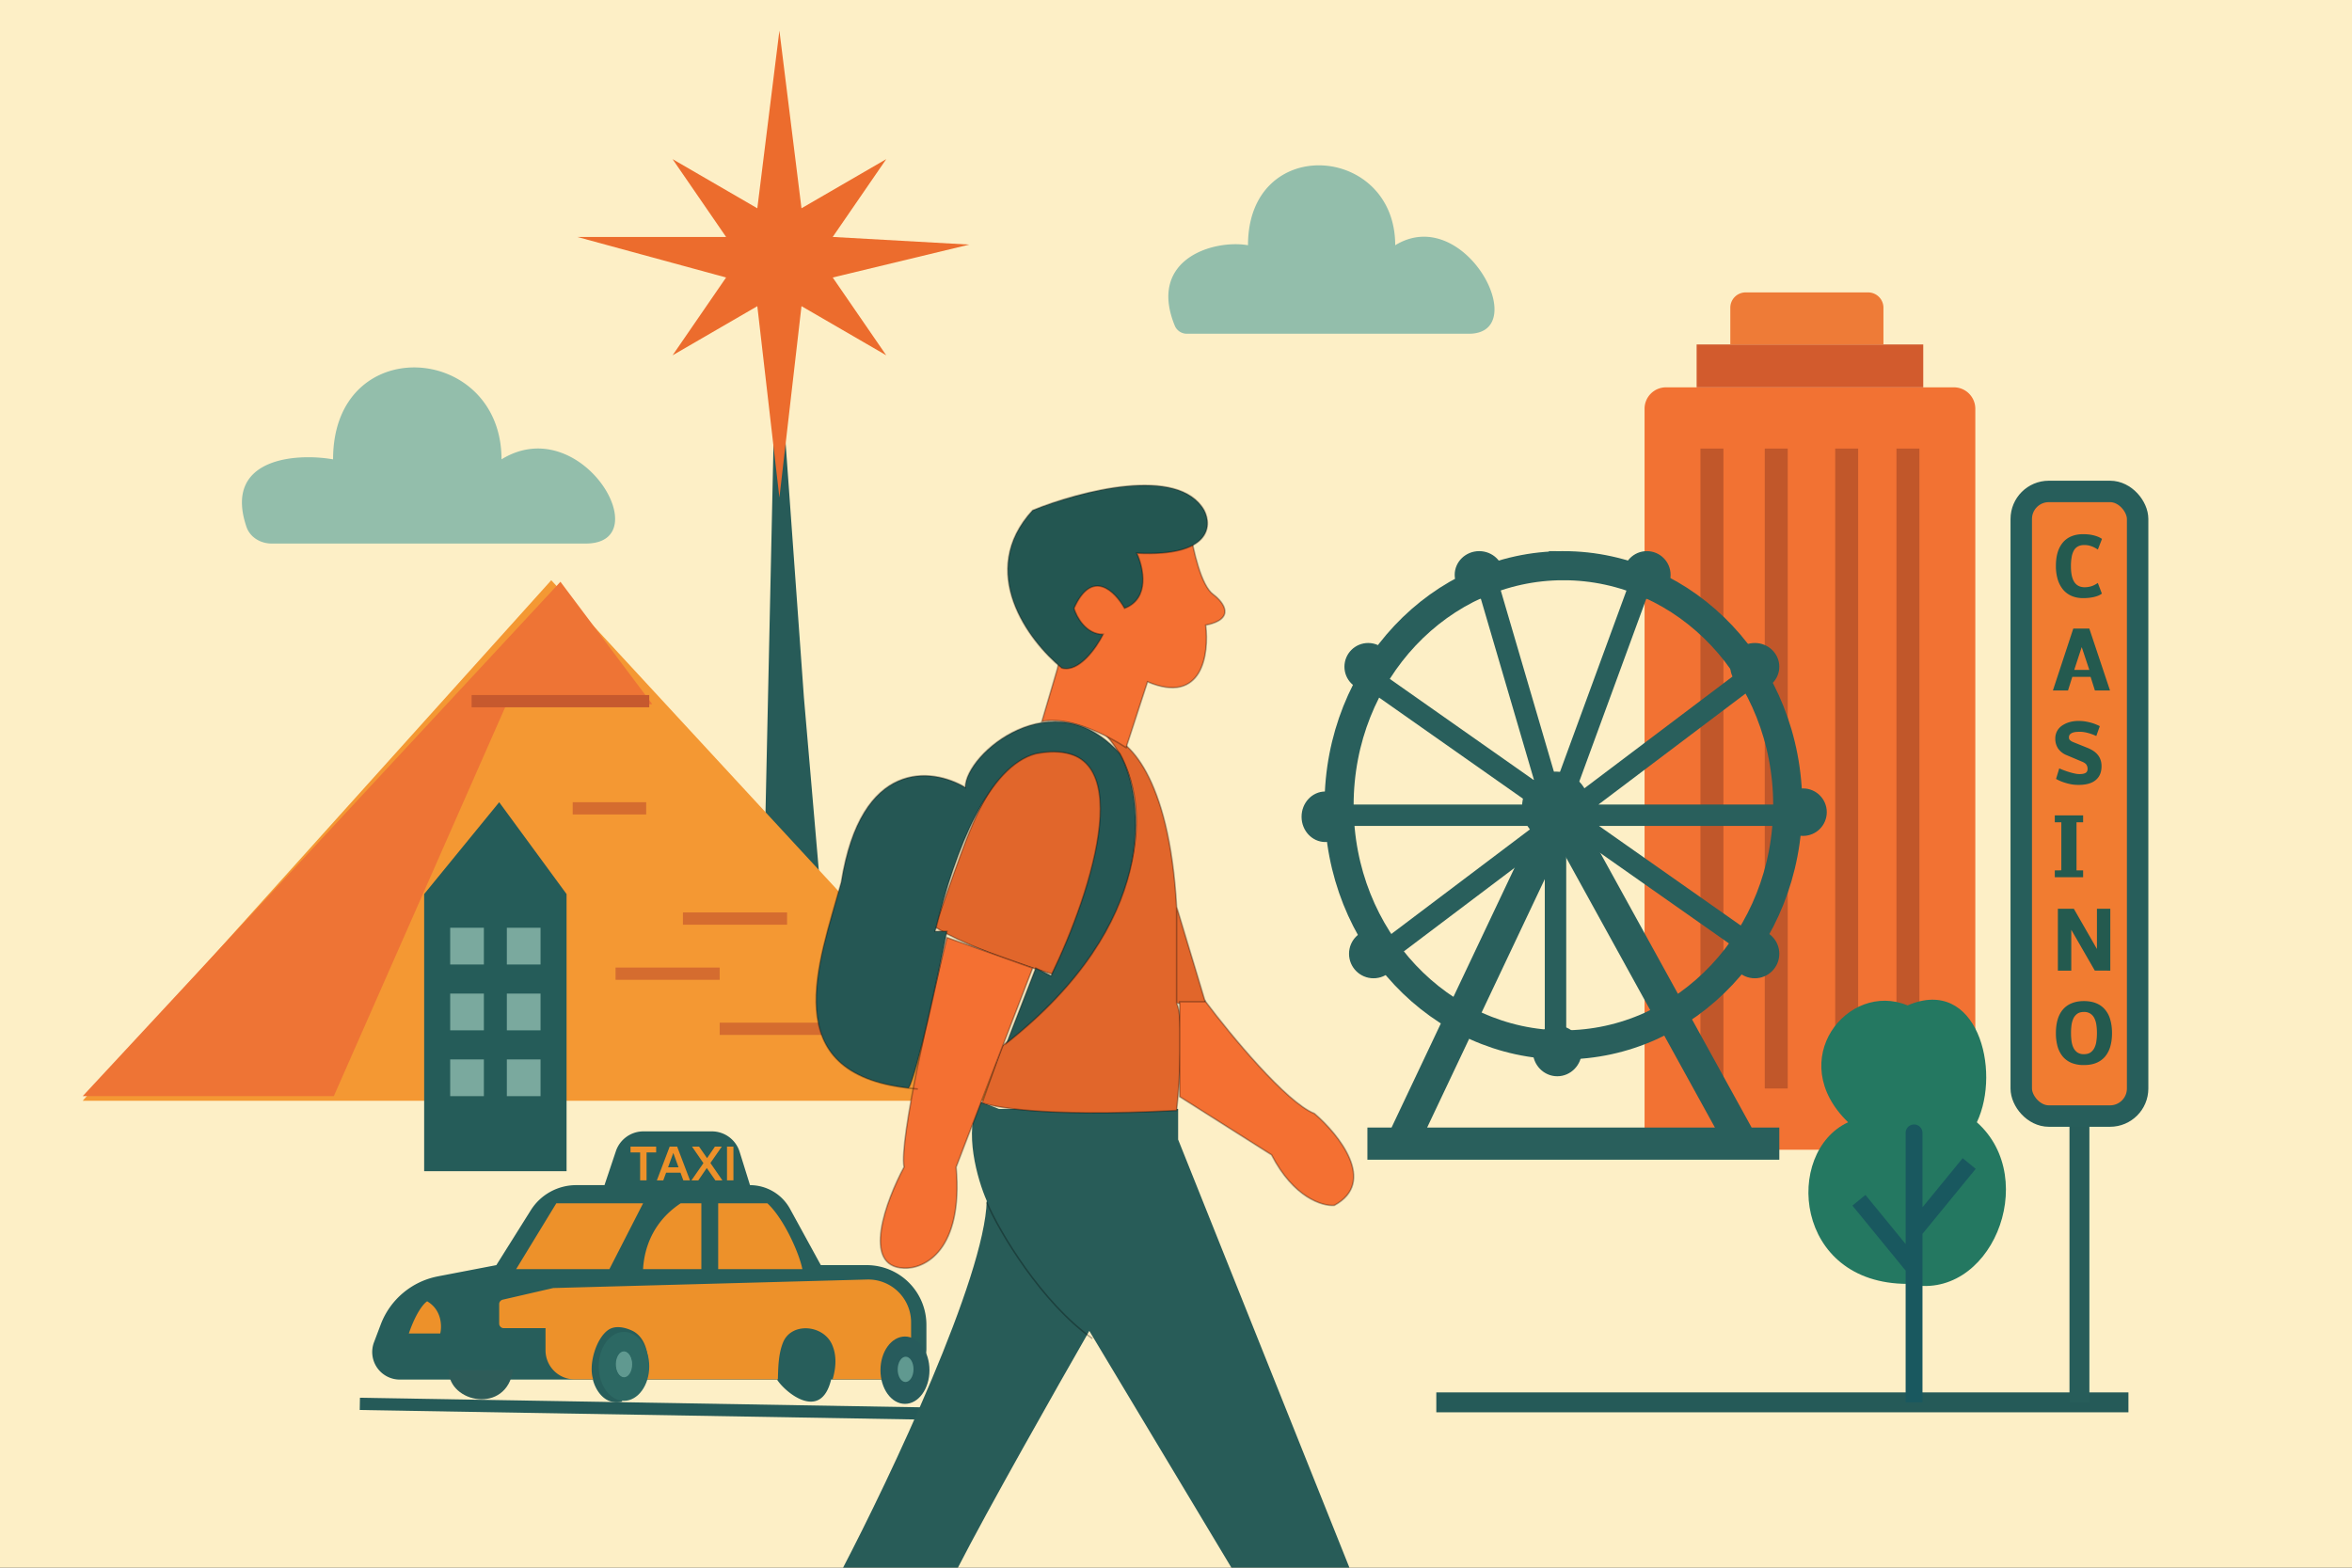 <svg xmlns="http://www.w3.org/2000/svg" width="1536" height="1024" fill="none" viewBox="0 0 1536 1024"><rect x="0" y="0" width="1536" height="1024" fill="#333333" stroke="none"/><g clip-path="url(#a)"><path fill="#FDEFC6" d="M0 0h1536v1024H0z"/><path stroke="#255A58" stroke-width="13" d="M1390 916H938"/><path stroke="#255A58" stroke-width="8" d="m235 917 410 7"/><path fill="#275B58" d="m499 573 8-368 18 250.5L539 618z"/><path fill="#F49833" d="M674 719H54l306-340z"/><path fill="#93BEAB" d="M382.52 355.04H177.36c-7.24 0-14.1-4.09-16.42-10.95-15.13-44.67 31.8-48.39 56.58-44.05 0-84 110-76 110 0 52-32 103 55 55 55M959.23 218H775.17a8.5 8.5 0 0 1-7.91-5.12c-17.96-43.7 25.31-56.6 47.76-52.7 0-73.01 96.14-66.06 96.14 0 45.45-27.8 90.02 57.82 48.07 57.82"/><path stroke="#275D5A" stroke-width="13" d="M1358 916V728"/><rect width="76" height="408" x="1320" y="321" fill="#F17C31" stroke="#275E5B" stroke-width="14" rx="18"/><path fill="#245A4F" d="M1352.45 369.94q0 6.9 2.23 10.27 2.25 3.37 6.72 3.37 2.18 0 4.29-.62 2.1-.65 4.31-2.18l2.65 6.94q-.74.64-1.98 1.19-1.21.55-2.8.94-1.56.4-3.45.62-1.88.22-3.96.22-4.14 0-7.44-1.38a15 15 0 0 1-5.61-4.07 19 19 0 0 1-3.54-6.6 30 30 0 0 1-1.24-8.97q0-5.16 1.21-9.05a18 18 0 0 1 3.55-6.5 14.4 14.4 0 0 1 5.6-3.9q3.3-1.3 7.44-1.3 1.44 0 3.05.14 1.62.13 3.22.5 1.62.35 3.15.94 1.56.6 2.88 1.51l-2.7 6.95q-1.32-.85-2.46-1.42t-2.23-.89q-1.06-.35-2.11-.5-1.01-.14-2.08-.14-2.23 0-3.87.79-1.63.77-2.73 2.45a13 13 0 0 0-1.58 4.34 33 33 0 0 0-.52 6.35m12 40.64 13.51 40.42h-9.87l-2.8-8.88h-11.95l-2.8 8.88h-9.87l13.31-40.42zm-9.85 27h9.85l-4.96-14.9zm17.83 62.92q0 5.9-3.82 9.05-3.79 3.15-11.18 3.14-3.18 0-5.85-.62a35 35 0 0 1-4.64-1.34 26 26 0 0 1-4.21-1.95l2.08-6.87.67.27q.67.3 1.74.72l2.47.9q1.42.46 2.88.88 1.47.4 2.85.68 1.41.27 2.56.27 2.7 0 4.01-.77 1.32-.76 1.32-2.68a5 5 0 0 0-.7-2.6 4 4 0 0 0-1.01-1.04 8 8 0 0 0-1.59-.9l-10.27-4.33a12.4 12.4 0 0 1-5.62-4.3 11.4 11.4 0 0 1-1.89-6.62 10 10 0 0 1 4.84-8.7q1.46-.94 3.12-1.56 1.68-.62 3.5-.92 1.8-.3 3.59-.3a29 29 0 0 1 7.27.9 27 27 0 0 1 4.93 1.66q.9.37 1.36.62l.45.25-2.28 6.42-.45-.2q-.42-.2-1.16-.5a22 22 0 0 0-1.79-.67q-1.01-.37-2.2-.66-1.2-.33-2.51-.53t-2.63-.2q-1.1 0-2.38.1a9 9 0 0 0-2.3.48 4.4 4.4 0 0 0-1.74 1.09 2.7 2.7 0 0 0-.69 1.96l.02.67q.06.34.32.76.29.4.87.85.6.45 1.71.89l9.23 3.72q2.16.87 3.84 2a13 13 0 0 1 2.88 2.61q1.19 1.47 1.78 3.3.63 1.8.62 4.06m-26.26 68.01v-31.4h-4.26v-4.52h18.5v4.52h-4.32v31.41h4.32V573h-18.5v-4.49zm21.87 65.49-15.37-26.68V634h-8.75v-40.42h10.41l15.1 26.29v-26.29h8.73V634zm11.24 40.82q0 4.88-1.12 8.75a18 18 0 0 1-3.4 6.57 15 15 0 0 1-5.7 4.12q-3.45 1.44-8.11 1.43a21 21 0 0 1-8.11-1.4 15 15 0 0 1-5.7-4.12 18 18 0 0 1-3.4-6.55 32 32 0 0 1-1.11-8.73q0-4.93 1.11-8.83 1.14-3.9 3.43-6.6a14.6 14.6 0 0 1 5.72-4.1q3.45-1.45 8.06-1.45 4.64 0 8.08 1.44t5.71 4.14a17 17 0 0 1 3.39 6.57q1.14 3.87 1.15 8.76m-26.78-.08q0 2.8.34 5.33.35 2.5 1.29 4.42a8 8 0 0 0 2.58 3 7.4 7.4 0 0 0 4.24 1.11q2.63 0 4.29-1.14a8 8 0 0 0 2.58-3.07 14 14 0 0 0 1.26-4.44q.36-2.5.35-5.2 0-2.79-.37-5.26a14 14 0 0 0-1.31-4.4 7.5 7.5 0 0 0-2.61-2.97 7.3 7.3 0 0 0-4.21-1.11q-2.6 0-4.24 1.11a8 8 0 0 0-2.58 3.03 15 15 0 0 0-1.27 4.36 38 38 0 0 0-.34 5.23"/><path fill="#255C59" d="M277 584v181h93V584l-44-60z"/><path fill="#F27233" d="M1074 267a14 14 0 0 1 14-14h188a14 14 0 0 1 14 14v484h-216z"/><path fill="#D25B2D" d="M1108 225h148v28h-148z"/><path fill="#EE7B37" d="M1130 201a10 10 0 0 1 10-10h80a10 10 0 0 1 10 10v24h-100z"/><path stroke="#C1572A" stroke-width="15" d="M1118 293v418m42-418v418m46-418v418m40-418v418"/><path fill="#EC6C2D" d="m509 20 14.42 116.04 55.36-32.1-34.96 50.83 89.18 5-89.18 21.49 34.95 50.82-55.35-32.1L509 325l-14.42-125.01-55.35 32.1 34.95-50.83L377 154.77h97.18l-34.95-50.82 55.35 32.1z"/><path fill="#247861" d="M1206.93 733.05c-42.05-40.6 0-92.57 38.81-76.33 45.27-19.49 61.44 42.23 45.27 76.33 42.05 37.35 8.63 118.55-45.27 105.56-74.39 0-80.86-86.07-38.81-105.56"/><path fill="#19585F" d="M1255.5 740a5.5 5.5 0 1 0-11 0zm-5.5 88h-5.5v88h11v-88zm-36-44-4.26 3.48 36 44L1250 828l4.26-3.48-36-44zm36-44h-5.5v64h11v-64zm0 64h-5.5v24h11v-24zm36-44-4.26-3.48-36 44L1250 804l4.26 3.48 36-44z"/><path fill="#7AA99E" d="M294 606h22v24h-22zm0 43h22v24h-22zm0 43h22v24h-22zm37-86h22v24h-22zm0 43h22v24h-22zm0 43h22v24h-22z"/><path stroke="#295F5C" stroke-width="19" d="M1021 369.5c80.36 0 146.5 69.5 146.5 156.5s-66.14 156.5-146.5 156.5S874.5 613 874.5 526s66.14-156.5 146.5-156.5Z"/><path stroke="#295F5C" stroke-width="21" d="M893 747h269m-143.84-217L915.42 747h222.3z"/><path stroke="#295F5C" stroke-width="14" d="m971.13 380 44.71 152.5m0 0V685m0-152.5 55.9-152.5m-177.93 62.3 248.72 174.82M864 532.5h313m-34.47-90.2L909.65 618.05"/><path fill="#295F5C" stroke="#295F5C" d="M1016 504.5c11.85 0 21.5 10.05 21.5 22.5s-9.65 22.5-21.5 22.5-21.5-10.05-21.5-22.5 9.65-22.5 21.5-22.5Zm-50-144c8.58 0 15.5 6.73 15.5 15s-6.92 15-15.5 15-15.5-6.73-15.5-15 6.92-15 15.5-15Z"/><circle cx="1075.5" cy="375.5" r="15" fill="#295F5C" stroke="#295F5C"/><path fill="#295F5C" stroke="#295F5C" d="M1146 420.5c8.58 0 15.5 6.73 15.5 15s-6.92 15-15.5 15-15.5-6.73-15.5-15 6.92-15 15.5-15Z"/><circle cx="893.5" cy="435.5" r="15" fill="#295F5C" stroke="#295F5C"/><path fill="#295F5C" stroke="#295F5C" d="M865.5 517.5c8.25 0 15 7.13 15 16s-6.75 16-15 16-15-7.13-15-16 6.75-16 15-16Z"/><circle cx="897" cy="623" r="15.5" fill="#295F5C" stroke="#295F5C"/><path fill="#295F5C" stroke="#295F5C" d="M1017 670.5c8.55 0 15.5 7.15 15.5 16s-6.95 16-15.5 16-15.5-7.15-15.5-16 6.95-16 15.5-16Z"/><circle cx="1146" cy="623" r="15.5" fill="#295F5C" stroke="#295F5C"/><circle cx="1177.5" cy="530.5" r="15" fill="#295F5C" stroke="#295F5C"/><path fill="#275E5B" d="m285.97 833.7 38.17-7.33 22.5-35.85a35 35 0 0 1 29.65-16.4h18.48l7.43-22.16A19 19 0 0 1 420.22 739h44.66a19 19 0 0 1 18.14 13.35l6.78 21.78a29.8 29.8 0 0 1 26.13 15.49l20.12 36.75H566a39 39 0 0 1 39 39v15.76a20 20 0 0 1-20 20h-42.23c-6.73 27.92-30.27 8.1-35.31 0H394.77l11.78 14.4c-12.11 2.89-17.94-8.4-19.35-14.4H261.08a18 18 0 0 1-16.83-24.38l4.41-11.66a50 50 0 0 1 37.32-31.38"/><path fill="#ED912A" d="m363.3 786-26.23 43h60.9l22-43zm81.2 0c-20.3 13.44-23.97 32.85-24.54 43h38.07v-43zm24.52 43v-43h32.14c10.83 10.03 20.87 32.85 22.84 43zM595 883v-19.23a28 28 0 0 0-28.76-28l-204.93 5.56-32.98 7.6a3 3 0 0 0-2.33 2.92v12.7a3 3 0 0 0 3 3h27.26V882a19 19 0 0 0 19 19h12.1c-3.27-9.85 2.12-27.38 10.22-32.53 4.35-2.76 10.34-1.53 15.02.6 12.5 5.72 11.98 25.75 8.4 31.93h87c.23-6.98.2-16.43 3.44-24.26 5.46-13.19 26.15-11.54 31.93 1.5 2.47 5.56 3.29 12.93.35 22.76H577a18 18 0 0 0 18-18m-307.5-12H267c4.79-14 9.97-19.83 11.96-21 9.57 5.6 9.69 16.33 8.55 21m130.54-118.23h-6.28v-3.83h16.74v3.83h-6.27V771h-4.19zM444.41 766H435l-1.84 5.01h-4.19l8.37-22.06h4.88L450.6 771h-4.34zm-1.3-3.55-3.4-9.38-3.41 9.38zm24.07 8.56-5.62-8.08-5.51 8.08h-4.5l7.83-11.25-7.45-10.81h4.6l5.23 7.54 5.13-7.54h4.5l-7.45 10.71 7.83 11.35zm7.6-22.06h4.2V771h-4.2z"/><ellipse cx="407.5" cy="892.5" fill="#2C6863" rx="16.5" ry="22.5"/><ellipse cx="591" cy="895" fill="#275B5C" rx="16" ry="22"/><ellipse cx="8.26" cy="5.17" fill="#609990" rx="8.26" ry="5.17" transform="rotate(90.87 -228.41 644.63)skewX(-.13)"/><ellipse cx="8.26" cy="5.17" fill="#609990" rx="8.26" ry="5.17" transform="rotate(90.87 -228.47 644.95)skewX(-.13)"/><ellipse cx="8.26" cy="5.17" fill="#609990" rx="8.26" ry="5.17" transform="rotate(90.87 -138.11 737)skewX(-.13)"/><path fill="#2E5C59" d="M293 895c0 21.6 37.8 28.8 42 0z"/><path fill="#EE7435" d="M218 716H54l312-336 60 80h-95.24z"/><path stroke="#C6592E" stroke-width="8" d="M308 458h116"/><path stroke="#C6592E" stroke-opacity=".68" stroke-width="8" d="M470 672h72m-140-36h68m-24-36h68m-140-72h48"/><path fill="#285C58" d="m652.4 724.34-13-5c-10.4 19.2-1 51.34 5 65-1.2 50-63.16 180.84-94 240h75c19.2-37.6 65.34-119 86-155l93 155h77l-112-280v-20z"/><path stroke="#000" stroke-opacity=".3" d="M644.4 785.34c8.34 19.67 36.2 65.8 69 89"/><path fill="#E1662B" d="M687.4 636.34c-45.6-13.6-70.33-26.33-77-31 24-64 37-126.73 89-113 42.4 11.2 9.67 100.67-12 144"/><path fill="#E1662B" d="m768.4 592.34 19 63h-19c4.8 8.8 2 52 0 70-90.4 4.8-122.33-3-127-5l13-37c104-88 99.32-168 68-203 13.34 1.34 41.2 25.6 46 112"/><path stroke="#000" stroke-opacity=".3" d="m768.4 592.34 19 63h-19m0-63v63m0-63c-4.8-86.4-32.66-110.66-46-112 31.32 35 36 115-68 203l-13 37c4.67 2 36.6 9.8 127 5 2-18 4.8-61.2 0-70m-158-50c6.67 4.67 31.4 17.4 77 31 21.67-43.33 54.4-132.8 12-144-52-13.73-65 49-89 113Z"/><path fill="#F47032" d="M590.4 762.34c-3.2-17.6 17.34-107.33 28-150l56 20-50 130c4.8 54.4-20.66 66.67-34 66-28-.8-11.66-44.33 0-66m197-108h-17v62l60 38c14.4 28 33.34 33.67 41 33 28-15.2 3-46.33-13-60-18.4-7.2-55-51.66-71-73m-97-217-10 34c17.6-4 44 9.67 55 17l14-43c36 15.2 40.34-18.33 38-37 20-4 11.67-15 5-20-8-5.6-13.33-29.66-15-41l-68 16z"/><path stroke="#000" stroke-opacity=".3" d="M590.4 762.34c-3.2-17.6 17.34-107.33 28-150l56 20-50 130c4.8 54.4-20.66 66.67-34 66-28-.8-11.66-44.33 0-66Zm197-108h-17v62l60 38c14.4 28 33.34 33.67 41 33 28-15.2 3-46.33-13-60-18.4-7.2-55-51.66-71-73Zm-97-217-10 34c17.6-4 44 9.67 55 17l14-43c36 15.2 40.34-18.33 38-37 20-4 11.67-15 5-20-8-5.6-13.33-29.66-15-41l-68 16z"/><path fill="#235651" stroke="#000" stroke-opacity=".3" d="M693.4 436.34c11.2 3.2 22.67-13.33 27-22-11.2 0-17.33-11.33-19-17 11.76-26.4 26.9-11 33 0 16.8-6.4 12.34-26.66 8-36 48 2.4 49.34-17.66 44-28-16.8-29.6-81.66-12.33-112 0-36.8 40-2.66 85.34 19 103Z"/><path fill="#255754" d="M549.4 576.34c12.8-80.8 59.34-75 81-62 0-22 57.8-70.8 101-22 16.67 30.34 25.2 110.6-74 189l19-49 10 5c26.34-54.15 61.2-158.97-10-145-30.63 8.14-52.05 60.7-65.68 116h7.68c-6 29.96-19.4 92.39-25 102.44-87.12-9.85-58.67-81.61-44-134.44"/><path stroke="#000" stroke-opacity=".3" d="M599.4 711.34q-3.07-.23-6-.56m0 0c-87.12-9.85-58.67-81.61-44-134.44 12.8-80.8 59.34-75 81-62 0-22 57.8-70.8 101-22 16.67 30.34 25.2 110.6-74 189l19-49 10 5c26.34-54.15 61.2-158.97-10-145-30.63 8.14-52.05 60.7-65.68 116h7.68c-6 29.96-19.4 92.39-25 102.44Z"/></g><defs><clipPath id="a"><path fill="#fff" d="M0 0h1536v1024H0z"/></clipPath></defs></svg>